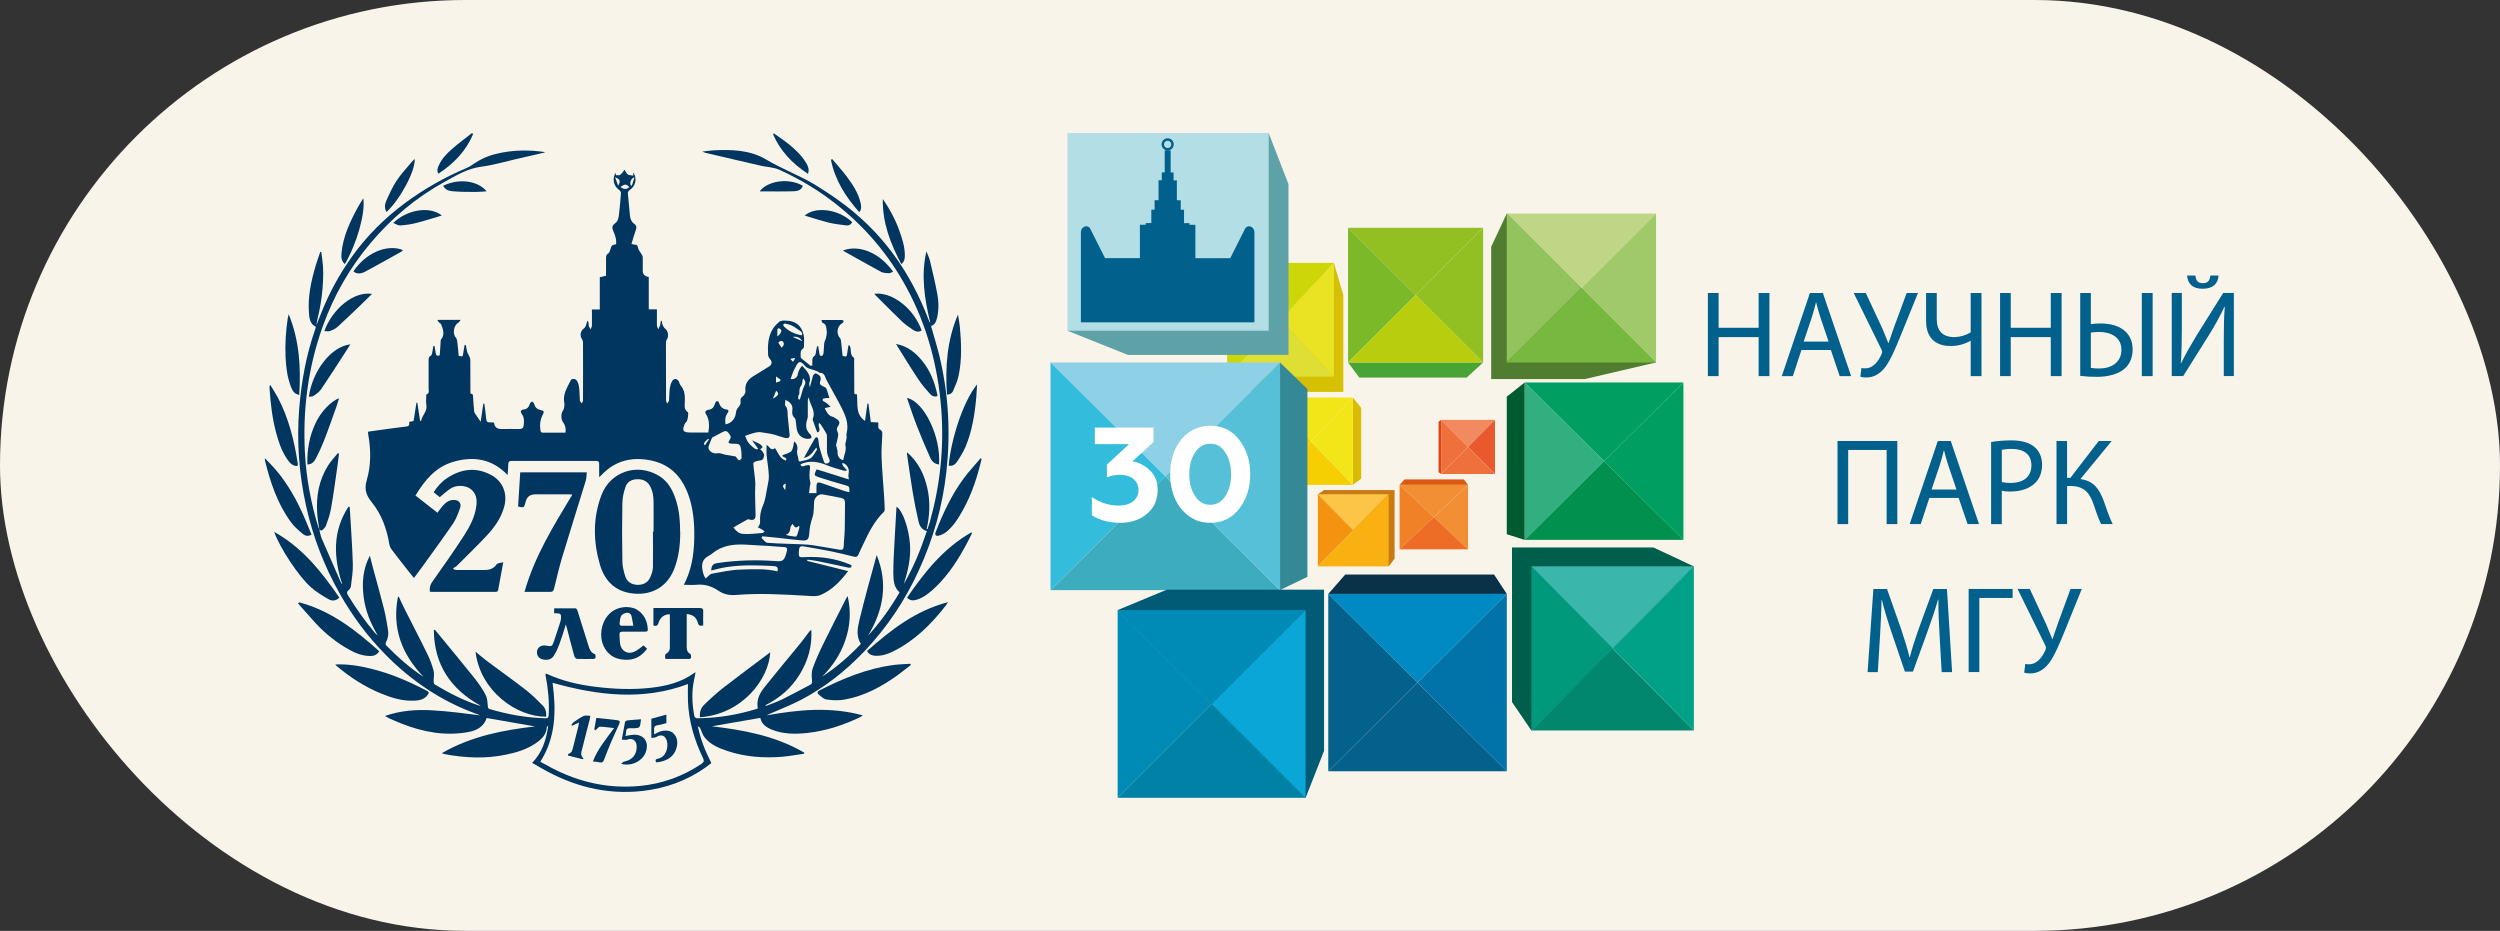 <?xml version="1.0" encoding="UTF-8"?> <svg xmlns="http://www.w3.org/2000/svg" width="188" height="70" viewBox="0 0 188 70" fill="none"><rect x="0" y="0" width="188" height="70" fill="#333333" stroke="none"/><rect width="188" height="70" rx="35" fill="#F9F4EA"></rect><path d="M101.02 22.195L100.309 19.769L92.282 28.328L94.288 29.471H101.02V22.195Z" fill="#D6C004"></path><path d="M100.309 19.769H92.282L96.295 24.049L100.309 19.769Z" fill="#CCD608"></path><path d="M92.282 19.769V28.328L96.295 24.049L92.282 19.769Z" fill="#CCD608"></path><path d="M96.296 24.049L100.309 28.328V19.769L96.296 24.049Z" fill="#EAE324"></path><path d="M92.282 28.324H100.309L96.295 24.045L92.282 28.324Z" fill="#DFDE34"></path><path d="M95.403 10L96.895 13.851V26.69H84.819L80.273 24.87L95.403 10Z" fill="#5EA2A8"></path><path d="M95.404 10H80.273V24.87H95.404V10Z" fill="#B3DEE6"></path><path d="M94.013 17.027C93.943 17.007 93.87 17.011 93.803 17.038C93.736 17.064 93.679 17.112 93.642 17.174L92.514 19.415H89.892V16.903H89.45V16.78H89.039V15.772H88.793V15.061H88.5V13.559H88.254V12.968H88.033V11.314H87.817C87.937 11.312 88.052 11.262 88.135 11.175C88.219 11.089 88.265 10.973 88.264 10.852C88.263 10.731 88.214 10.616 88.129 10.531C88.044 10.446 87.928 10.399 87.808 10.399C87.688 10.399 87.573 10.446 87.487 10.531C87.402 10.616 87.353 10.731 87.352 10.852C87.351 10.973 87.397 11.089 87.481 11.175C87.565 11.262 87.679 11.312 87.799 11.314H87.587V12.965H87.366V13.555H87.121V15.057H86.826V15.768H86.58V16.777H86.162V16.9H85.72V19.412H83.099L81.972 17.174C81.935 17.113 81.879 17.065 81.812 17.038C81.745 17.011 81.671 17.007 81.602 17.027C81.295 17.116 81.283 17.445 81.283 17.445V24.241H94.331V17.445C94.331 17.445 94.32 17.113 94.013 17.027ZM87.534 10.858C87.534 10.804 87.55 10.751 87.58 10.706C87.61 10.661 87.653 10.627 87.703 10.606C87.752 10.585 87.807 10.58 87.86 10.591C87.913 10.601 87.962 10.627 87.999 10.666C88.038 10.704 88.063 10.753 88.074 10.806C88.084 10.859 88.079 10.914 88.058 10.964C88.038 11.014 88.003 11.057 87.958 11.087C87.913 11.117 87.86 11.133 87.806 11.133C87.77 11.133 87.735 11.126 87.702 11.112C87.669 11.098 87.639 11.078 87.613 11.052C87.588 11.027 87.568 10.997 87.554 10.963C87.541 10.93 87.534 10.894 87.534 10.858Z" fill="#02608D"></path><path d="M101.373 27.257H111.532L110.288 28.398H102.225L101.373 27.257Z" fill="#48A434"></path><path d="M106.453 22.196L111.532 27.26V17.132L106.453 22.196Z" fill="#92C023"></path><path d="M111.532 17.132H101.373L106.453 22.196L111.532 17.132Z" fill="#92C023"></path><path d="M101.373 17.132V27.26L106.453 22.196L101.373 17.132Z" fill="#7CB928"></path><path d="M101.373 27.262H111.532L106.453 22.198L101.373 27.262Z" fill="#B7CD0E"></path><path d="M102.362 30.672L101.732 29.896V36.458L102.362 35.995V30.672Z" fill="#D9BB02"></path><path d="M101.733 29.896H95.41L98.572 33.177L101.733 29.896Z" fill="#F3E618"></path><path d="M95.41 29.896V36.458L98.572 33.177L95.41 29.896Z" fill="#F5CF02"></path><path d="M95.41 36.462H101.733L98.572 33.181L95.41 36.462Z" fill="#F5CF02"></path><path d="M98.571 33.177L101.732 36.458V29.896L98.571 33.177Z" fill="#F3E618"></path><path d="M113.31 16.059L112.137 18.556V28.506H119.17L124.535 27.257L113.31 16.059Z" fill="#507D30"></path><path d="M124.533 16.059H113.309L118.92 21.658L124.533 16.059Z" fill="#BED686"></path><path d="M113.309 16.059V27.257L118.92 21.658L113.309 16.059Z" fill="#93C35D"></path><path d="M118.924 21.658L124.536 27.257V16.059L118.924 21.658Z" fill="#A0C96A"></path><path d="M113.309 27.26H124.533L118.92 21.661L113.309 27.26Z" fill="#77B83E"></path><path d="M96.258 27.257L98.318 29.254V43.376L96.258 44.374V27.257Z" fill="#358997"></path><path d="M96.261 27.257H78.999L87.63 35.816L96.261 27.257Z" fill="#8ED1E7"></path><path d="M78.999 27.257V44.374L87.63 35.816L78.999 27.257Z" fill="#34BCDC"></path><path d="M78.999 44.377H96.261L87.63 35.818L78.999 44.377Z" fill="#3DACBE"></path><path d="M87.631 35.816L96.262 44.374V27.257L87.631 35.816Z" fill="#55C0D7"></path><path d="M126.596 28.762H114.662L120.629 34.681L126.596 28.762Z" fill="#009F61"></path><path d="M114.662 28.762V40.601L120.629 34.681L114.662 28.762Z" fill="#31AF7E"></path><path d="M114.662 40.597H126.596L120.629 34.677L114.662 40.597Z" fill="#01904E"></path><path d="M120.626 34.681L126.593 40.601V28.762L120.626 34.681Z" fill="#009F61"></path><path d="M113.309 29.832L114.657 28.762V40.601L113.309 40.173V29.832Z" fill="#005C30"></path><path d="M113.703 52.794V41.167H124.322L127.377 42.593L115.158 54.931L113.703 52.794Z" fill="#005E4C"></path><path d="M115.158 42.59V54.928L121.266 48.76L115.158 42.59Z" fill="#00997B"></path><path d="M127.376 42.59H115.158L121.266 48.761L127.376 42.59Z" fill="#3AB6AA"></path><path d="M115.158 54.929H127.376L121.266 48.761L115.158 54.929Z" fill="#00876D"></path><path d="M121.269 48.76L127.379 54.928V42.59L121.269 48.76Z" fill="#00A186"></path><path d="M101.164 43.203H112.352L113.313 44.665H99.886L101.164 43.203Z" fill="#093147"></path><path d="M113.313 44.664H99.886L106.599 51.333L113.313 44.664Z" fill="#008AC3"></path><path d="M99.886 44.664V58L106.599 51.333L99.886 44.664Z" fill="#04618B"></path><path d="M106.599 51.333L113.312 58V44.664L106.599 51.333Z" fill="#0173A8"></path><path d="M99.886 58H113.313L106.599 51.333L99.886 58Z" fill="#04618B"></path><path d="M87.74 44.344H99.568V56.468L98.182 60L84.047 45.877L87.74 44.344Z" fill="#025B76"></path><path d="M91.11 52.935L98.179 59.998V45.875L91.11 52.935Z" fill="#09A6D7"></path><path d="M84.047 45.875V59.998L91.114 52.935L84.047 45.875Z" fill="#008BB6"></path><path d="M98.182 45.875H84.047L91.114 52.935L98.182 45.875Z" fill="#008BB6"></path><path d="M84.047 59.997H98.182L91.114 52.934L84.047 59.997Z" fill="#0082A7"></path><path d="M108.179 31.717L108.376 31.574V35.64L108.179 35.514V31.717Z" fill="#E04115"></path><path d="M108.375 31.574V35.64L110.399 33.606L108.375 31.574Z" fill="#EE703B"></path><path d="M112.423 31.574H108.375L110.399 33.606L112.423 31.574Z" fill="#F18A5E"></path><path d="M108.375 35.643H112.423L110.399 33.609L108.375 35.643Z" fill="#EE703B"></path><path d="M110.399 33.606L112.424 35.64V31.574L110.399 33.606Z" fill="#EA592D"></path><path d="M99.565 36.853H104.874V42.006L104.431 42.594L99.103 37.174L99.565 36.853Z" fill="#C77B12"></path><path d="M99.103 37.17V42.59L101.767 39.881L99.103 37.17Z" fill="#F3930F"></path><path d="M104.431 37.17H99.103L101.767 39.881L104.431 37.17Z" fill="#FDC548"></path><path d="M99.103 42.592H104.431L101.767 39.883L99.103 42.592Z" fill="#F9B011"></path><path d="M101.764 39.881L104.429 42.59V37.17L101.764 39.881Z" fill="#F9B011"></path><path d="M105.622 36.05H110.08L110.398 36.461H105.25L105.622 36.05Z" fill="#DC5912"></path><path d="M110.398 36.46H105.25L107.823 38.885L110.398 36.46Z" fill="#F28F35"></path><path d="M105.25 36.46V41.31L107.823 38.885L105.25 36.46Z" fill="#F08126"></path><path d="M107.823 38.885L110.398 41.31V36.46L107.823 38.885Z" fill="#F28F35"></path><path d="M105.25 41.308H110.398L107.823 38.883L105.25 41.308Z" fill="#ED6D26"></path><path d="M129.239 22.034V24.649H132.249V22.034H133.062V28.284H132.249V25.351H129.239V28.284H128.432V22.034H129.239Z" fill="#02608D"></path><path d="M135.468 26.318L134.822 28.284H133.991L136.106 22.034H137.08L139.205 28.284H138.345L137.681 26.318H135.468ZM137.51 25.688L136.9 23.89C136.762 23.482 136.669 23.111 136.577 22.749H136.558C136.47 23.12 136.364 23.5 136.244 23.881L135.635 25.69L137.51 25.688Z" fill="#02608D"></path><path d="M140.309 22.034L141.549 24.695C141.706 25.066 141.854 25.427 142.002 25.799H142.02C142.131 25.474 142.251 25.113 142.409 24.667L143.382 22.034H144.232L142.93 25.242C142.588 26.077 142.2 27.032 141.766 27.616C141.359 28.127 140.907 28.386 140.35 28.386C140.197 28.393 140.044 28.374 139.897 28.33L139.981 27.672C140.078 27.694 140.177 27.704 140.277 27.7C140.923 27.69 141.302 27.069 141.495 26.624C141.561 26.485 141.542 26.393 141.468 26.244L139.399 22.034H140.309Z" fill="#02608D"></path><path d="M145.645 22.034V24.018C145.645 24.871 146.088 25.351 146.966 25.351C147.4 25.344 147.824 25.221 148.195 24.995V22.034H149.007V28.284H148.195V25.632H148.175C147.719 25.89 147.203 26.024 146.679 26.021C145.857 26.021 144.841 25.666 144.841 24.139V22.034H145.645Z" fill="#02608D"></path><path d="M151.208 22.034V24.649H154.218V22.034H155.031V28.284H154.218V25.351H151.208V28.284H150.405V22.034H151.208Z" fill="#02608D"></path><path d="M157.232 22.034V24.37C157.477 24.341 157.724 24.325 157.972 24.324C159.255 24.324 160.373 24.89 160.373 26.28C160.373 26.855 160.188 27.281 159.893 27.606C159.384 28.145 158.517 28.339 157.679 28.339C157.262 28.342 156.845 28.317 156.432 28.265V22.034H157.232ZM157.232 27.663C157.446 27.701 157.663 27.716 157.88 27.709C158.764 27.709 159.532 27.255 159.532 26.309C159.532 25.331 158.701 24.964 157.87 24.964C157.656 24.962 157.443 24.978 157.232 25.01V27.663ZM161.879 22.034V28.284H161.065V22.034H161.879Z" fill="#02608D"></path><path d="M164.074 22.031V24.665C164.074 25.656 164.055 26.472 163.999 27.307L164.018 27.317C164.333 26.668 164.72 25.991 165.169 25.248L167.183 22.031H167.987V28.281H167.229V25.62C167.229 24.608 167.239 23.866 167.303 23.079L167.275 23.069C166.936 23.794 166.552 24.498 166.125 25.175L164.176 28.281H163.314V22.031H164.074ZM165.09 20.722C165.126 21.01 165.22 21.297 165.653 21.297C166.087 21.297 166.184 21.031 166.217 20.722H166.836C166.789 21.335 166.42 21.715 165.635 21.715C164.878 21.715 164.517 21.335 164.47 20.722H165.09Z" fill="#02608D"></path><path d="M142.679 33.161V39.412H141.875V33.838H138.984V39.412H138.18V33.161H142.679Z" fill="#02608D"></path><path d="M145.087 37.446L144.439 39.412H143.608L145.724 33.161H146.697L148.822 39.412H147.964L147.29 37.446H145.087ZM147.127 36.815L146.518 35.016C146.379 34.608 146.287 34.237 146.195 33.876H146.176C146.087 34.246 145.983 34.627 145.862 35.007L145.253 36.815H147.127Z" fill="#02608D"></path><path d="M149.732 33.238C150.242 33.155 150.757 33.114 151.273 33.117C152.071 33.117 152.649 33.303 153.02 33.637C153.361 33.933 153.564 34.388 153.564 34.944C153.564 35.501 153.397 35.955 153.084 36.278C152.659 36.732 151.966 36.964 151.181 36.964C150.964 36.971 150.747 36.953 150.535 36.909V39.413H149.731L149.732 33.238ZM150.536 36.252C150.754 36.301 150.978 36.323 151.201 36.317C152.175 36.317 152.762 35.844 152.762 34.984C152.762 34.159 152.18 33.76 151.294 33.76C151.039 33.752 150.785 33.774 150.536 33.825V36.252Z" fill="#02608D"></path><path d="M155.444 33.161V35.934H155.694L157.827 33.161H158.801L156.445 36.026C157.47 36.166 157.868 36.797 158.191 37.641C158.422 38.281 158.597 38.856 158.874 39.412H158.005C157.784 38.985 157.609 38.429 157.442 37.938C157.156 37.112 156.759 36.547 155.705 36.547H155.447V39.412H154.65V33.161H155.444Z" fill="#02608D"></path><path d="M145.857 47.795C145.81 46.923 145.755 45.875 145.769 45.096H145.74C145.528 45.829 145.269 46.607 144.956 47.47L143.856 50.503H143.246L142.236 47.528C141.94 46.646 141.691 45.839 141.516 45.098H141.497C141.478 45.877 141.432 46.925 141.377 47.861L141.21 50.542H140.444L140.878 44.291H141.903L142.966 47.313C143.224 48.083 143.436 48.769 143.594 49.418H143.622C143.778 48.788 144.001 48.102 144.277 47.313L145.386 44.291H146.411L146.799 50.542H146.014L145.857 47.795Z" fill="#02608D"></path><path d="M151.35 44.288V44.965H148.846V50.539H148.042V44.288H151.35Z" fill="#02608D"></path><path d="M152.64 44.288L153.879 46.955C154.036 47.325 154.184 47.687 154.332 48.058H154.35C154.461 47.733 154.581 47.371 154.738 46.926L155.703 44.288H156.553L155.25 47.497C154.908 48.331 154.521 49.287 154.087 49.871C153.681 50.381 153.227 50.641 152.671 50.641C152.518 50.647 152.365 50.629 152.219 50.586L152.302 49.927C152.399 49.949 152.498 49.958 152.597 49.954C153.244 49.946 153.622 49.324 153.817 48.879C153.881 48.74 153.862 48.647 153.789 48.498L151.72 44.288H152.64Z" fill="#02608D"></path><path d="M84.238 39.315C85.037 39.315 85.706 39.094 86.246 38.643C86.785 38.191 87.055 37.6 87.055 36.848C87.055 36.236 86.865 35.755 86.485 35.383C86.106 35.012 85.666 34.782 85.167 34.691L86.745 33.237V32.154H82.33V33.398H84.907L83.239 34.942V35.895C83.569 35.765 83.898 35.704 84.228 35.704C85.077 35.704 85.616 36.176 85.616 36.848C85.616 37.58 84.987 38.021 84.158 38.021C83.409 38.021 82.73 37.81 82.11 37.379V38.753C82.7 39.124 83.409 39.315 84.238 39.315Z" fill="white"></path><path d="M91.011 39.315C91.93 39.315 92.659 38.954 93.199 38.242C93.748 37.53 94.018 36.667 94.018 35.664C94.018 34.661 93.748 33.799 93.199 33.087C92.659 32.375 91.93 32.014 91.011 32.014C89.773 32.014 88.804 32.786 88.335 33.879C88.105 34.421 87.995 35.012 87.995 35.664C87.995 36.958 88.454 38.101 89.383 38.793C89.853 39.144 90.392 39.315 91.011 39.315ZM89.863 37.299C89.573 36.848 89.433 36.306 89.433 35.664C89.433 35.023 89.573 34.481 89.863 34.04C90.152 33.588 90.532 33.368 91.011 33.368C91.491 33.368 91.87 33.588 92.15 34.04C92.44 34.481 92.58 35.023 92.58 35.664C92.58 36.306 92.44 36.848 92.15 37.299C91.87 37.74 91.491 37.961 91.011 37.961C90.532 37.961 90.152 37.74 89.863 37.299Z" fill="white"></path><path d="M61.086 27.515C61.086 27.392 61.086 27.279 61.086 27.156C61.086 27.005 61.086 26.872 61.255 26.759C61.359 26.692 61.35 26.466 61.387 26.314C61.406 26.229 61.425 26.135 61.444 26.04C61.472 26.04 61.5 26.04 61.529 26.04C61.557 26.21 61.585 26.38 61.613 26.551C61.632 26.664 61.651 26.806 61.811 26.759C61.877 26.74 61.924 26.607 61.933 26.522C61.962 26.267 61.952 26.012 61.99 25.766C62.009 25.643 62.093 25.539 62.112 25.416C62.15 25.246 62.197 25.057 62.169 24.896C62.131 24.669 62.169 24.376 61.849 24.272C61.811 24.262 61.802 24.149 61.773 24.064C62.319 24.064 62.819 24.064 63.327 24.064C63.365 24.064 63.45 24.121 63.44 24.149C63.44 24.196 63.403 24.272 63.355 24.291C62.95 24.508 62.856 25.085 63.167 25.425C63.233 25.492 63.242 25.615 63.252 25.719C63.28 25.898 63.289 26.078 63.308 26.258C63.327 26.428 63.346 26.598 63.365 26.768C63.666 26.844 63.676 26.834 63.713 26.551C63.732 26.352 63.779 26.163 63.808 25.964H63.873C63.873 25.964 63.921 26.049 63.939 26.087C64.015 26.361 63.911 26.702 64.213 26.9C64.26 26.929 64.231 27.071 64.231 27.165C64.231 27.723 64.231 28.29 64.241 28.848C64.241 29.028 64.241 29.207 64.241 29.387C64.241 29.52 64.194 29.699 64.439 29.642C64.523 30.37 64.307 31.155 65.051 31.656C65.107 31.24 65.173 30.796 65.23 30.352C65.258 30.352 65.286 30.352 65.305 30.352C65.361 30.805 65.418 31.259 65.484 31.741C65.663 31.751 65.842 31.76 66.049 31.77C66.049 31.864 66.049 31.949 66.049 32.035C66.04 32.176 66.068 32.271 66.228 32.337C66.294 32.365 66.36 32.507 66.35 32.602C66.341 33.188 66.266 33.784 66.294 34.37C66.322 35.297 66.416 36.233 66.473 37.159C66.501 37.537 66.52 37.916 66.529 38.284C66.529 38.35 66.52 38.436 66.473 38.483C65.738 39.192 65.305 40.09 64.881 40.998C64.778 41.225 64.655 41.452 64.561 41.688C64.486 41.868 64.382 41.906 64.203 41.858C63.629 41.717 63.045 41.575 62.461 41.452C61.792 41.319 61.114 41.206 60.446 41.093C60.182 41.045 60.097 41.13 60.078 41.404C60.05 41.915 60.05 41.925 60.559 41.896C61.707 41.83 62.819 42 63.883 42.435C63.93 42.454 63.968 42.473 64.015 42.501C64.024 42.501 64.034 42.53 64.043 42.539C64.015 42.709 63.911 42.709 63.77 42.681C63.016 42.52 62.263 42.35 61.5 42.199C61.246 42.142 60.982 42.123 60.719 42.085C60.719 42.114 60.709 42.151 60.7 42.18C61.717 42.435 62.725 42.681 63.779 42.946C63.186 43.73 62.555 44.383 61.707 44.742C61.425 44.865 61.067 44.827 60.747 44.808C58.948 44.704 57.149 44.591 55.341 44.742C54.852 44.78 54.428 44.695 54.023 44.421C53.524 44.08 52.977 43.91 52.356 43.976C52.064 44.005 51.753 43.976 51.423 43.976C51.499 43.825 51.565 43.702 51.612 43.579C51.998 42.709 52.149 41.792 52.196 40.856C52.243 39.769 52.196 38.691 51.904 37.641C51.48 36.166 50.661 35.041 49.116 34.663C47.647 34.313 46.291 34.578 45.217 35.741C45.18 35.779 45.133 35.807 45.057 35.883C45.057 35.523 45.057 35.202 45.057 34.89C45.057 34.72 45.001 34.663 44.831 34.663C42.712 34.663 40.584 34.663 38.465 34.663C38.277 34.663 38.23 34.739 38.22 34.909C38.22 35.164 38.192 35.41 38.173 35.722C36.986 34.483 35.574 34.285 34.058 34.739C32.749 35.126 31.939 36.119 31.242 37.263C31.797 37.698 32.344 38.124 32.899 38.559C33.041 38.369 33.154 38.199 33.285 38.048C33.511 37.793 33.775 37.585 34.142 37.594C34.491 37.594 34.717 37.849 34.604 38.18C34.463 38.587 34.312 39.003 34.077 39.362C33.314 40.478 32.513 41.565 31.732 42.653C31.543 42.917 31.345 43.182 31.129 43.466C30.94 43.229 30.762 43.012 30.583 42.785C30.197 42.293 29.82 41.811 29.443 41.31C29.358 41.197 29.302 41.055 29.274 40.913C29.085 39.75 28.69 38.672 27.946 37.755C27.531 37.244 27.381 36.781 27.578 36.11C27.908 34.994 27.899 33.831 27.691 32.678C27.691 32.63 27.673 32.583 27.673 32.536C27.673 32.517 27.673 32.507 27.691 32.46C28.059 32.403 28.445 32.346 28.831 32.299C29.415 32.224 29.989 32.139 30.573 32.072C30.809 32.044 30.78 31.893 30.771 31.723C30.875 31.704 30.969 31.685 31.101 31.666C31.176 31.212 31.242 30.749 31.317 30.285C31.336 30.285 31.355 30.285 31.383 30.285C31.449 30.739 31.524 31.193 31.59 31.647C31.619 31.647 31.637 31.647 31.666 31.647C31.75 31.221 32.155 30.928 32.061 30.437C32.023 30.238 32.052 30.03 32.052 29.822C32.052 29.765 32.052 29.671 32.071 29.661C32.325 29.576 32.221 29.359 32.231 29.207C32.231 28.508 32.231 27.818 32.231 27.118C32.231 26.967 32.231 26.825 32.4 26.749C32.447 26.721 32.475 26.636 32.494 26.57C32.532 26.38 32.56 26.191 32.589 26.012C32.617 26.012 32.645 26.012 32.673 26.012C32.702 26.191 32.739 26.371 32.767 26.551C32.786 26.73 32.871 26.796 33.069 26.721C33.088 26.39 33.116 26.049 33.135 25.709C33.135 25.643 33.135 25.567 33.172 25.52C33.474 25.142 33.314 24.764 33.172 24.385C33.154 24.338 33.097 24.319 33.059 24.281C33.003 24.225 32.956 24.168 32.899 24.111C32.909 24.092 32.928 24.073 32.937 24.055H34.642C34.557 24.159 34.519 24.244 34.463 24.272C34.124 24.442 34.011 25.113 34.274 25.378C34.34 25.454 34.368 25.577 34.387 25.69C34.434 26.049 34.463 26.409 34.491 26.759C34.802 26.825 34.802 26.825 34.839 26.532C34.867 26.333 34.905 26.144 34.934 25.955C34.971 25.955 34.999 25.955 35.037 25.955C35.065 26.125 35.084 26.295 35.131 26.456C35.169 26.598 35.263 26.721 35.32 26.853C35.348 26.919 35.367 27.005 35.367 27.08C35.367 27.846 35.367 28.621 35.376 29.387C35.376 29.491 35.329 29.623 35.517 29.633C35.546 29.633 35.574 29.756 35.574 29.822C35.602 30.2 35.611 30.569 35.659 30.947C35.668 31.051 35.762 31.146 35.828 31.25C35.922 31.392 36.017 31.533 36.148 31.723C36.224 31.231 36.28 30.787 36.346 30.352C36.374 30.352 36.403 30.352 36.421 30.352C36.469 30.739 36.534 31.117 36.563 31.505C36.582 31.732 36.676 31.779 36.873 31.76C36.958 31.76 37.052 31.76 37.118 31.77C37.137 31.798 37.147 31.798 37.156 31.808C37.194 32.11 37.373 32.261 37.693 32.261C38.154 32.261 38.606 32.252 39.068 32.261C39.266 32.261 39.36 32.176 39.379 31.997C39.416 31.694 39.435 31.392 39.237 31.127C39.115 30.957 39.153 30.824 39.369 30.796C39.642 30.768 39.774 30.607 39.849 30.352C39.868 30.285 39.962 30.238 40.019 30.181C40.066 30.238 40.141 30.285 40.16 30.352C40.236 30.616 40.367 30.777 40.659 30.834C40.932 30.89 40.932 30.966 40.801 31.212C40.612 31.59 40.575 31.997 40.65 32.403C40.65 32.46 40.735 32.536 40.782 32.536C41.356 32.536 41.931 32.536 42.524 32.536C42.571 32.224 42.505 31.968 42.336 31.741C42.176 31.533 42.176 31.089 42.336 30.872C42.383 30.815 42.411 30.73 42.42 30.645C42.439 30.541 42.458 30.427 42.439 30.323C42.298 29.661 42.656 29.141 42.919 28.602C42.995 28.442 43.277 28.461 43.39 28.64C43.475 28.791 43.532 28.971 43.55 29.141C43.588 29.463 43.579 29.794 43.607 30.125C43.607 30.2 43.701 30.267 43.758 30.333C43.786 30.257 43.842 30.181 43.842 30.106C43.842 28.659 43.852 27.203 43.842 25.756C43.842 25.671 43.814 25.567 43.758 25.492C43.588 25.246 43.654 24.877 43.899 24.707C43.984 24.65 44.04 24.537 44.078 24.433C44.115 24.338 44.115 24.225 44.191 24.111C44.219 24.159 44.247 24.215 44.257 24.262C44.276 24.338 44.257 24.433 44.276 24.508C44.304 24.603 44.37 24.678 44.417 24.764C44.445 24.669 44.511 24.584 44.511 24.489C44.52 24.092 44.511 23.686 44.511 23.27H45.104V20.849C45.293 20.802 45.425 20.774 45.575 20.736C45.575 20.301 45.575 19.866 45.575 19.431C45.575 19.28 45.575 19.157 45.735 19.062C45.82 19.015 45.867 18.883 45.895 18.769C45.999 18.438 45.999 18.429 46.329 18.372C46.376 18.013 46.253 17.682 46.112 17.36C46.008 17.124 46.027 16.963 46.234 16.812C46.526 16.604 46.526 16.282 46.564 15.97C46.621 15.479 46.668 14.997 46.696 14.505C46.696 14.439 46.63 14.335 46.564 14.287C46.103 13.975 46.037 13.37 46.3 12.992C46.3 13.068 46.319 13.124 46.319 13.172C46.649 13.2 46.658 13.191 46.969 12.765C47.044 12.888 47.101 13.039 47.205 13.115C47.308 13.191 47.468 13.172 47.619 13.21V13.002C47.619 13.002 47.657 13.002 47.657 13.02C47.92 13.474 47.788 14.004 47.355 14.287C47.28 14.335 47.205 14.448 47.214 14.524C47.261 15.091 47.318 15.668 47.374 16.235C47.402 16.481 47.496 16.698 47.704 16.84C47.873 16.963 47.883 17.105 47.817 17.285C47.694 17.625 47.6 17.975 47.487 18.344C47.6 18.372 47.647 18.391 47.694 18.391C47.883 18.391 47.958 18.457 47.986 18.656C48.014 18.816 48.156 18.958 48.24 19.109C48.278 19.185 48.334 19.261 48.334 19.336C48.344 19.677 48.334 20.027 48.334 20.367C48.334 20.625 48.485 20.78 48.787 20.83V23.26H49.399C49.399 23.676 49.399 24.064 49.399 24.452C49.399 24.556 49.465 24.66 49.502 24.764C49.549 24.66 49.606 24.556 49.644 24.452C49.672 24.348 49.672 24.234 49.691 24.13C49.719 24.13 49.738 24.13 49.766 24.13C49.785 24.234 49.794 24.348 49.832 24.442C49.879 24.546 49.945 24.66 50.03 24.726C50.227 24.868 50.303 25.274 50.171 25.482C50.114 25.567 50.077 25.671 50.077 25.766C50.077 27.212 50.077 28.669 50.086 30.115C50.086 30.191 50.143 30.267 50.171 30.342C50.218 30.267 50.303 30.2 50.312 30.125C50.34 29.851 50.322 29.567 50.359 29.293C50.388 29.085 50.425 28.848 50.538 28.669C50.689 28.413 50.953 28.461 51.066 28.725C51.094 28.801 51.113 28.895 51.16 28.952C51.489 29.321 51.518 29.756 51.499 30.21C51.489 30.484 51.423 30.787 51.715 30.985C51.81 31.051 51.715 31.6 51.631 31.704C51.584 31.751 51.536 31.798 51.508 31.855C51.263 32.375 51.348 32.517 51.913 32.526C52.356 32.526 52.808 32.526 53.269 32.526C53.345 32.025 53.364 31.562 53.081 31.127C52.996 30.994 53.034 30.909 53.166 30.853C53.194 30.843 53.222 30.815 53.26 30.815C53.58 30.796 53.712 30.578 53.787 30.295C53.806 30.238 53.872 30.162 53.919 30.162C53.976 30.162 54.06 30.229 54.07 30.285C54.155 30.578 54.324 30.758 54.644 30.796C54.833 30.824 54.795 30.957 54.71 31.07C54.522 31.325 54.513 31.609 54.56 31.912C55.012 31.826 55.303 31.477 55.341 31.042C55.351 30.909 55.416 30.749 55.501 30.654C55.652 30.503 55.718 30.352 55.69 30.153C55.661 29.992 55.727 29.898 55.869 29.794C55.972 29.718 56.076 29.538 56.057 29.416C56 28.914 56.208 28.564 56.622 28.309C57.017 28.073 57.404 27.818 57.799 27.581C58.044 27.439 58.101 27.231 57.922 27.023C57.846 26.938 57.771 26.815 57.761 26.702C57.724 25.993 57.743 25.293 58.157 24.669C58.27 24.499 58.43 24.348 58.59 24.206C58.656 24.149 58.76 24.13 58.854 24.111C58.92 24.092 59.005 24.111 59.071 24.111C59.805 24.111 60.276 24.471 60.436 25.189C60.502 25.473 60.455 25.785 60.455 26.078C60.455 26.125 60.427 26.182 60.389 26.21C60.135 26.361 60.229 26.617 60.21 26.825C60.21 26.863 60.219 26.919 60.248 26.938C60.483 27.137 60.728 27.326 60.964 27.515C60.992 27.506 61.011 27.496 61.039 27.477L61.086 27.515ZM59.061 30.049C59.061 30.229 58.995 30.446 59.071 30.531C59.231 30.711 59.212 30.9 59.231 31.099C59.231 31.203 59.231 31.306 59.249 31.42C59.297 31.846 59.334 32.28 59.381 32.706C59.4 32.923 59.249 32.971 59.099 32.942C58.873 32.904 58.656 32.819 58.44 32.753C58.298 32.706 58.148 32.659 58.006 32.63C57.752 32.583 57.498 32.545 57.243 32.507C56.933 32.46 56.65 32.574 56.358 32.659C56.236 32.696 56.123 32.744 56.029 32.782C56.113 32.971 56.17 33.131 56.264 33.264C56.358 33.396 56.471 33.51 56.603 33.614C56.726 33.708 56.857 33.85 57.017 33.755C56.867 33.557 56.726 33.358 56.556 33.112C56.81 33.235 56.999 33.301 57.159 33.406C57.243 33.453 57.3 33.557 57.356 33.623C57.272 33.699 57.215 33.755 57.159 33.803C57.215 33.84 57.291 33.869 57.319 33.926C57.385 34.03 57.479 34.153 57.46 34.247C57.432 34.38 57.422 34.578 57.215 34.616C57.074 34.644 56.923 34.663 56.791 34.71C56.735 34.729 56.65 34.814 56.65 34.862C56.66 35.126 56.707 35.382 56.735 35.646C56.763 35.883 56.791 36.11 56.801 36.346C56.801 36.592 56.782 36.838 56.782 37.084C56.782 37.641 56.81 38.199 56.82 38.757C56.82 39.05 56.65 39.164 56.368 39.069C56.321 39.05 56.245 39.041 56.198 39.069C55.85 39.258 55.511 39.457 55.153 39.665C55.332 39.93 55.586 40.128 55.85 40.147C56.34 40.185 56.839 40.119 57.338 40.081C57.394 40.081 57.441 40.005 57.498 39.967C57.451 39.93 57.404 39.873 57.347 39.844C57.225 39.769 57.093 39.703 56.97 39.636C56.999 39.617 57.027 39.608 57.055 39.589C57.093 39.485 57.168 39.372 57.159 39.277C57.13 38.823 57.196 38.407 57.385 37.982C57.554 37.594 57.601 37.15 57.686 36.724C57.743 36.412 57.828 36.091 57.818 35.788C57.799 35.259 57.696 34.729 57.648 34.2C57.63 33.963 57.648 33.727 57.648 33.453C57.874 33.585 57.969 33.954 58.279 33.699C58.534 34.048 58.628 34.512 59.108 34.635C59.24 34.342 58.807 34.427 58.835 34.238C59.08 34.124 59.372 34.086 59.513 33.916C59.654 33.736 59.664 33.443 59.72 33.197C59.899 33.301 60.003 33.604 59.956 33.812C59.928 33.926 59.937 34.048 59.956 34.162C59.975 34.285 60.031 34.408 60.041 34.54C60.05 34.663 60.088 34.729 60.219 34.691C60.474 34.616 60.775 34.597 60.973 34.446C61.18 34.294 61.293 34.02 61.444 33.793C61.453 33.774 61.406 33.718 61.378 33.661C61.133 33.982 60.945 34.342 60.455 34.436C60.747 33.907 61.011 33.425 61.284 32.961C61.35 32.857 61.491 32.838 61.529 33.018C61.566 33.207 61.566 33.415 61.613 33.604C61.717 33.982 61.83 34.351 61.962 34.72C62.009 34.852 62.112 34.9 62.254 34.833C62.404 34.767 62.423 34.672 62.367 34.54C62.301 34.37 62.216 34.2 62.197 34.03C62.169 33.651 62.197 33.264 62.188 32.876C62.188 32.791 62.188 32.687 62.15 32.621C62.018 32.375 61.867 32.148 61.717 31.912C61.689 31.874 61.642 31.846 61.604 31.808C61.434 32.035 61.839 32.394 61.453 32.517C61.34 32.214 61.236 31.921 61.133 31.628C61.114 31.581 61.105 31.505 61.133 31.458C61.359 30.862 60.879 30.418 60.822 29.879C60.775 29.954 60.747 30.03 60.747 30.106C60.747 30.484 60.747 30.862 60.747 31.24C60.747 31.325 60.747 31.42 60.709 31.505C60.577 31.921 60.559 32.309 60.907 32.64C60.926 32.659 60.963 32.687 60.973 32.715C60.992 32.782 61.039 32.867 61.02 32.914C60.992 32.961 60.898 32.989 60.832 32.999C60.398 33.027 60.05 32.782 59.937 32.356C59.88 32.139 59.88 31.902 59.843 31.675C59.833 31.59 59.815 31.477 59.758 31.429C59.551 31.25 59.56 31.032 59.589 30.796C59.626 30.503 59.447 30.238 59.108 30.096L59.061 30.049ZM57.319 40.355C57.319 40.355 57.281 40.412 57.262 40.45C57.413 40.582 57.554 40.809 57.714 40.818C58.571 40.885 59.438 40.894 60.304 40.932C60.568 40.941 60.841 40.96 61.105 40.998C61.783 41.102 62.451 41.225 63.13 41.338C63.346 41.376 63.44 41.31 63.45 41.074C63.459 40.648 63.516 40.223 63.525 39.797C63.544 39.126 63.535 38.455 63.544 37.783C63.544 37.585 63.44 37.481 63.252 37.443C62.79 37.358 62.329 37.254 61.858 37.178C61.538 37.131 61.236 37.424 61.218 37.755C61.199 38.142 61.218 38.559 61.095 38.918C60.945 39.334 60.879 39.74 60.85 40.166C60.822 40.563 60.7 40.676 60.304 40.639C59.72 40.591 59.136 40.516 58.553 40.45C58.138 40.402 57.733 40.364 57.319 40.327V40.355ZM53.486 42.908C53.486 42.549 53.608 42.388 53.957 42.341C55.435 42.123 56.914 42.085 58.402 42.199C58.826 42.227 58.948 42.151 59.089 41.745C59.127 41.641 59.146 41.537 59.174 41.433C59.221 41.263 59.174 41.149 58.976 41.14C58.59 41.121 58.214 41.083 57.828 41.055C57.319 41.026 56.82 41.007 56.311 40.97C55.36 40.903 54.437 40.941 53.637 41.565C53.524 41.66 53.401 41.745 53.269 41.811C52.827 42.047 52.742 42.426 52.827 42.87C52.874 43.116 52.94 43.352 53.072 43.504C53.241 43.362 53.373 43.173 53.533 43.144C54.249 43.012 54.974 42.851 55.699 42.832C56.622 42.804 57.554 42.747 58.468 42.965C58.524 42.709 58.468 42.596 58.232 42.577C58.091 42.558 57.959 42.558 57.818 42.549C56.744 42.501 55.661 42.482 54.597 42.653C54.221 42.709 53.853 42.813 53.467 42.908H53.486ZM62.348 29.936C62.263 29.936 62.206 29.917 62.15 29.936C62.056 29.954 61.896 29.954 61.877 30.011C61.811 30.162 61.962 30.191 62.075 30.257C62.197 30.333 62.301 30.446 62.461 30.588C62.254 30.635 62.141 30.664 62.018 30.692C62.16 30.994 62.291 31.259 62.621 31.344C62.715 31.363 62.79 31.439 62.875 31.486C63.148 31.647 63.195 31.798 63.007 32.063C62.894 32.224 62.913 32.346 62.998 32.517C63.045 32.602 63.035 32.734 63.016 32.848C62.979 33.065 62.913 33.273 62.866 33.491C62.866 33.519 62.903 33.566 62.913 33.604C62.941 33.755 62.998 33.916 62.988 34.067C62.979 34.294 63.139 34.55 63.403 34.606C63.468 34.228 63.676 33.878 63.572 33.472C63.553 33.396 63.591 33.301 63.61 33.216C63.629 33.112 63.657 32.999 63.666 32.895C63.666 32.791 63.638 32.678 63.666 32.574C63.836 31.912 63.61 31.316 63.327 30.739C62.96 30.011 62.546 29.302 62.16 28.593C62.037 28.357 62.028 28.016 61.632 28.035C61.604 28.035 61.576 27.978 61.538 27.959C61.444 27.912 61.35 27.874 61.255 27.846C60.992 27.751 60.7 27.733 60.493 27.468C60.201 27.108 60.031 27.156 59.833 27.591C59.777 27.714 59.702 27.818 59.654 27.941C59.579 28.12 59.523 28.309 59.457 28.498C59.702 28.555 59.937 28.404 59.975 28.215C60.022 27.941 60.125 27.704 60.323 27.506C60.38 27.572 60.427 27.628 60.474 27.676C60.756 27.959 61.029 28.394 60.869 28.773C60.832 28.867 60.888 29.009 60.898 29.132C60.992 28.839 61.048 28.546 61.133 28.271C61.161 28.186 61.284 28.063 61.34 28.082C61.463 28.111 61.594 28.196 61.67 28.29C61.726 28.366 61.726 28.517 61.698 28.612C61.613 28.839 61.642 28.933 61.867 29.037C61.971 29.085 62.103 29.132 62.141 29.217C62.235 29.444 62.291 29.69 62.376 29.954L62.348 29.936ZM63.685 35.344C63.685 35.344 63.657 35.382 63.648 35.401C63.572 35.401 63.487 35.401 63.412 35.382C63.016 35.259 62.611 35.164 62.235 35.004C61.566 34.729 60.907 34.587 60.201 34.909C60.257 35.174 60.446 35.041 60.596 35.004C60.888 34.937 60.945 34.966 60.907 35.259C60.869 35.599 60.841 35.94 60.935 36.28C60.963 36.374 60.907 36.488 60.898 36.592C60.879 36.753 60.86 36.923 60.841 37.084H61.397C61.397 36.913 61.397 36.772 61.397 36.639C61.397 36.289 61.463 36.223 61.802 36.337C62.348 36.516 62.894 36.715 63.44 36.904C63.581 36.951 63.723 36.98 63.873 37.017C63.883 36.564 63.873 36.573 63.506 36.469C62.856 36.289 62.206 36.1 61.566 35.883C61.218 35.769 61.218 35.731 61.359 35.391C61.368 35.363 61.397 35.334 61.425 35.297C62.225 35.552 63.026 35.798 63.836 36.053C63.826 35.93 63.779 35.788 63.808 35.656C63.883 35.325 63.789 35.07 63.516 34.871C63.468 34.833 63.393 34.843 63.327 34.824C63.346 34.89 63.346 34.956 63.384 35.013C63.468 35.126 63.581 35.24 63.676 35.344H63.685ZM53.561 32.886C53.477 33.093 53.382 33.283 53.316 33.481C53.288 33.557 53.26 33.661 53.288 33.736C53.373 34.001 53.693 34.143 53.966 34.086C54.07 34.067 54.192 34.096 54.305 34.124C54.371 34.134 54.437 34.181 54.513 34.19C54.776 34.238 55.03 34.266 55.294 34.323C55.351 34.332 55.379 34.417 55.426 34.465C55.473 34.521 55.539 34.625 55.577 34.616C55.652 34.597 55.765 34.512 55.765 34.465C55.765 34.171 55.765 33.859 55.68 33.585C55.596 33.301 55.285 33.387 55.059 33.368C54.757 33.339 54.72 33.311 54.88 33.065C55.03 32.829 54.899 32.696 54.757 32.526C54.616 32.356 54.475 32.422 54.324 32.498C54.06 32.63 53.797 32.772 53.571 32.895L53.561 32.886ZM59.589 39.4C59.532 39.504 59.447 39.589 59.438 39.674C59.419 39.911 59.372 40.119 59.089 40.223C59.353 40.298 59.598 40.336 59.843 40.355C59.88 40.355 59.937 40.27 59.956 40.213C60.012 40.053 60.059 39.892 60.106 39.721C60.116 39.665 60.106 39.608 60.106 39.532C59.833 39.731 59.815 39.721 59.598 39.391L59.589 39.4ZM60.285 25.218C60.38 25.047 60.285 24.962 60.163 24.877C59.965 24.754 59.786 24.603 59.579 24.499C59.41 24.414 59.221 24.376 59.033 24.329C58.995 24.329 58.92 24.366 58.901 24.414C58.892 24.452 58.929 24.518 58.958 24.556C59.325 24.915 59.767 25.123 60.285 25.218ZM60.389 28.442C60.333 28.65 60.342 28.886 60.229 29.028C60.078 29.226 60.125 29.425 60.106 29.623C60.106 29.671 60.041 29.718 60.031 29.775C60.022 29.86 60.031 29.945 60.031 30.03C60.069 30.03 60.106 30.03 60.144 30.04C60.182 29.926 60.219 29.813 60.257 29.699C60.323 29.482 60.361 29.255 60.464 29.066C60.596 28.81 60.606 28.669 60.389 28.451V28.442ZM46.658 14.06C46.913 14.259 47.12 14.259 47.327 14.06C47.073 13.824 46.997 13.824 46.658 14.06ZM58.449 25.293C58.637 25.208 58.807 24.915 58.741 24.811C58.703 24.745 58.628 24.707 58.562 24.678C58.543 24.678 58.458 24.735 58.458 24.773C58.449 24.934 58.458 25.104 58.458 25.293H58.449ZM58.684 28.659C58.684 28.659 58.684 28.574 58.684 28.536C58.571 28.461 58.468 28.385 58.355 28.309C58.355 28.461 58.355 28.621 58.355 28.773C58.468 28.735 58.571 28.697 58.684 28.659ZM58.779 26.144C58.948 26.002 58.995 25.804 58.882 25.7C58.741 25.567 58.637 25.662 58.524 25.766C58.609 25.889 58.684 26.002 58.769 26.135L58.779 26.144ZM46.489 13.966C46.687 13.588 46.639 13.484 46.253 13.332C46.338 13.578 46.413 13.767 46.489 13.966ZM47.431 13.938L47.515 13.966L47.704 13.361C47.704 13.361 47.657 13.342 47.638 13.342C47.424 13.518 47.355 13.717 47.431 13.938ZM58.119 29.983C58.571 29.737 58.618 29.586 58.364 29.387C58.289 29.567 58.214 29.747 58.119 29.983ZM59.617 25.34C59.862 25.444 60.059 25.529 60.323 25.652C60.191 25.388 59.88 25.265 59.617 25.34ZM59.052 36.866C59.061 36.715 59.071 36.554 59.089 36.365C58.826 36.478 58.816 36.545 59.052 36.866ZM52.959 33.443C52.959 33.443 52.996 33.462 53.025 33.472C53.128 33.33 53.222 33.179 53.316 33.037C53.298 33.027 53.279 33.008 53.251 32.999C53.119 33.131 52.921 33.216 52.949 33.453L52.959 33.443ZM59.636 27.203C59.692 27.108 59.739 27.042 59.786 26.976C59.777 26.957 59.758 26.938 59.749 26.919C59.654 26.938 59.56 26.957 59.428 26.986C59.523 27.09 59.57 27.137 59.636 27.212V27.203Z" fill="#00365F"></path><path d="M24.018 39.849C24.075 40.067 24.103 40.284 24.188 40.483C24.668 41.598 25.158 42.714 25.647 43.83C25.666 43.868 25.694 43.896 25.732 43.924C25.082 41.91 24.997 39.944 26.203 38.109C26.231 38.109 26.269 38.109 26.297 38.109C26.297 38.204 26.306 38.299 26.316 38.393C26.391 39.736 26.495 41.069 26.533 42.412C26.551 42.96 26.457 43.518 26.391 44.066C26.382 44.18 26.306 44.312 26.212 44.378C26.052 44.511 26.081 44.615 26.175 44.775C26.777 45.759 27.446 46.704 28.19 47.584C28.256 47.659 28.322 47.725 28.407 47.791C27.87 46.874 27.465 45.919 27.343 44.86C27.211 43.801 27.295 42.771 27.813 41.788C27.898 42.109 27.973 42.431 28.058 42.742C28.331 43.764 28.623 44.775 28.878 45.797C29.009 46.316 29.094 46.855 29.179 47.385C29.235 47.706 29.179 48.018 29.019 48.312C28.991 48.368 28.991 48.482 29.028 48.52C29.895 49.399 30.808 50.221 31.853 50.902C30.215 49.21 29.471 47.243 29.923 44.898L29.989 44.87C30.13 45.172 30.262 45.475 30.413 45.768C30.987 46.912 31.58 48.037 32.136 49.181C32.334 49.578 32.494 50.013 32.607 50.439C32.673 50.685 32.607 50.968 32.607 51.233C32.607 51.318 32.635 51.432 32.692 51.469C33.746 52.103 34.829 52.661 35.997 53.048C36.025 53.058 36.054 53.058 36.157 53.077C33.869 51.819 32.654 49.966 32.626 47.404L32.701 47.347C32.767 47.432 32.833 47.508 32.899 47.593C33.841 48.737 34.782 49.872 35.705 51.025C36.016 51.422 36.308 51.848 36.534 52.292C36.656 52.529 36.656 52.84 36.685 53.115C36.694 53.238 36.713 53.285 36.826 53.323C38.191 53.729 39.585 53.975 41.017 54.013C41.224 54.013 41.252 53.937 41.261 53.758C41.318 52.755 41.215 51.763 41.026 50.779C41.026 50.751 41.026 50.713 41.026 50.666C41.083 50.666 41.13 50.666 41.167 50.694C42.326 51.224 43.541 51.498 44.793 51.649C46.168 51.819 47.543 51.876 48.918 51.725C50.105 51.592 51.235 51.318 52.214 50.6C52.233 50.59 52.261 50.581 52.308 50.562C52.271 50.76 52.233 50.94 52.195 51.12C51.998 52.027 52.045 52.944 52.214 53.852C52.224 53.918 52.337 54.013 52.393 54.013C53.938 54.013 55.444 53.758 56.923 53.304C56.942 53.304 56.961 53.275 56.989 53.257C56.857 52.604 57.158 52.084 57.535 51.621C58.392 50.543 59.277 49.493 60.144 48.434C60.388 48.132 60.624 47.81 60.859 47.498C60.897 47.451 60.944 47.404 61.01 47.366C61.085 48.576 60.765 49.682 60.144 50.704C59.522 51.734 58.637 52.491 57.563 53.03C57.573 53.048 57.582 53.067 57.601 53.086C58.015 52.926 58.439 52.784 58.835 52.585C59.541 52.235 60.238 51.857 60.944 51.488C61.067 51.422 61.076 51.347 61.066 51.205C61.038 50.893 61.01 50.552 61.114 50.269C61.34 49.626 61.632 48.992 61.933 48.378C62.47 47.271 63.044 46.175 63.6 45.068C63.628 45.002 63.666 44.946 63.741 44.823C64.014 45.995 63.929 47.073 63.572 48.141C63.214 49.2 62.611 50.089 61.829 50.883C62.903 50.184 63.854 49.352 64.739 48.425C64.382 47.858 64.476 47.262 64.617 46.676C65.022 45.021 65.465 43.385 65.926 41.74C66.792 43.868 66.444 45.872 65.276 47.801C66.19 46.808 66.962 45.721 67.649 44.548C67.188 44.142 67.188 43.593 67.178 43.064C67.178 42.364 67.216 41.674 67.254 40.974C67.301 40.086 67.348 39.187 67.404 38.299C67.404 38.232 67.414 38.176 67.423 38.1C67.885 38.412 68.337 39.707 68.431 40.918C68.506 41.958 68.28 42.95 67.96 43.924C68.695 42.667 69.241 41.324 69.702 39.934C69.307 39.84 69.147 39.537 69.071 39.206C68.902 38.478 68.761 37.75 68.638 37.022C68.478 36.067 68.346 35.103 68.205 34.138C68.205 34.12 68.205 34.091 68.214 34.015C69.053 34.743 69.495 35.661 69.731 36.691C69.966 37.722 69.919 38.752 69.683 39.783C69.702 39.783 69.731 39.783 69.749 39.792C69.806 39.603 69.872 39.424 69.928 39.235C70.701 36.474 71.002 33.656 70.785 30.801C70.54 27.567 69.721 24.485 68.167 21.62C66.849 19.18 65.088 17.1 62.912 15.38C61.594 14.33 60.162 13.479 58.637 12.779C58.185 12.571 57.705 12.571 57.243 12.467C55.943 12.174 54.644 11.862 53.344 11.56C53.165 11.522 52.986 11.484 52.807 11.399C53.09 11.37 53.372 11.323 53.664 11.304C55.03 11.238 56.414 11.276 57.61 11.995C58.806 12.713 60.134 13.186 61.321 13.914C62.394 14.576 63.43 15.275 64.391 16.108C65.436 17.006 66.368 18.008 67.188 19.124C68.309 20.646 69.166 22.301 69.834 24.059C69.862 24.144 69.909 24.229 69.966 24.305C69.533 22.527 69.241 20.75 69.665 18.906C69.712 19.029 69.768 19.143 69.815 19.265C69.862 19.398 69.919 19.53 69.947 19.663C70.136 20.476 70.333 21.279 70.484 22.102C70.597 22.698 70.606 23.312 70.465 23.908C70.399 24.173 70.305 24.428 70.013 24.513C70.23 25.279 70.465 26.035 70.653 26.801C71.332 29.647 71.492 32.531 71.171 35.443C70.889 38.043 70.183 40.511 69.1 42.884C68.073 45.135 66.717 47.167 65.013 48.964C63.609 50.439 62.036 51.687 60.228 52.633C59.503 53.011 58.74 53.304 57.996 53.635C57.883 53.682 57.761 53.729 57.648 53.795C60.04 53.37 62.423 53.124 64.881 53.795C64.768 53.871 64.711 53.918 64.645 53.947C63.393 54.542 62.084 54.968 60.709 55.119C59.814 55.214 58.91 55.214 58.053 54.873C57.629 54.703 57.271 54.457 57.177 53.984C55.925 54.202 54.681 54.419 53.532 54.618C55.877 54.892 58.298 55.327 60.473 56.594C60.473 56.623 60.473 56.651 60.473 56.679C59.927 56.755 59.39 56.859 58.844 56.906C57.431 57.02 56.038 56.925 54.691 56.471C54.041 56.254 53.41 55.989 52.977 55.441C52.826 55.252 52.76 54.977 52.647 54.75C52.619 54.694 52.553 54.646 52.478 54.618C52.675 55.582 53.033 56.49 53.495 57.379C53.354 57.483 53.212 57.596 53.062 57.71C51.649 58.712 50.057 59.279 48.343 59.478C45.603 59.79 43.07 59.128 40.697 57.757C40.48 57.634 40.263 57.502 40.018 57.369C40.772 56.594 41.073 55.658 41.224 54.58C41.148 54.637 41.12 54.646 41.12 54.665C41.101 55.242 40.734 55.582 40.31 55.876C39.623 56.358 38.832 56.594 38.022 56.755C36.506 57.067 34.989 57.001 33.473 56.717C33.407 56.708 33.351 56.679 33.219 56.642C35.46 55.346 37.871 54.902 40.226 54.627C39.077 54.429 37.843 54.211 36.6 53.994C36.27 54.93 35.413 55.053 34.575 55.138C32.833 55.308 31.194 54.864 29.612 54.174C29.386 54.079 29.169 53.975 28.944 53.843C30.102 53.436 31.307 53.342 32.513 53.417C33.709 53.483 34.905 53.644 36.11 53.795C36.035 53.758 35.959 53.729 35.875 53.701C33.228 52.755 30.959 51.224 28.991 49.229C27.634 47.858 26.495 46.316 25.544 44.633C24.385 42.582 23.547 40.407 23.029 38.1C22.483 35.661 22.304 33.193 22.502 30.706C22.671 28.673 23.029 26.678 23.707 24.75C23.726 24.693 23.745 24.627 23.754 24.57C23.312 24.371 23.265 23.955 23.236 23.558C23.133 22.329 23.396 21.147 23.736 19.984C23.839 19.634 23.971 19.284 24.084 18.944C24.112 18.944 24.131 18.944 24.159 18.944C24.206 19.303 24.263 19.672 24.291 20.031C24.31 20.4 24.31 20.769 24.291 21.138C24.272 21.516 24.244 21.885 24.197 22.263C24.15 22.632 24.093 22.991 24.018 23.35C23.943 23.719 23.839 24.078 23.792 24.456C23.915 24.144 24.046 23.823 24.169 23.511C24.753 22.026 25.515 20.646 26.438 19.341C27.559 17.762 28.906 16.419 30.45 15.275C31.891 14.207 33.445 13.328 35.102 12.628C35.328 12.534 35.536 12.382 35.752 12.24C36.346 11.843 37.005 11.616 37.702 11.484C38.775 11.276 39.84 11.276 40.913 11.427C40.932 11.427 40.951 11.446 40.979 11.465C40.245 11.635 39.529 11.806 38.803 11.966C37.937 12.165 37.08 12.42 36.204 12.534C35.159 12.666 34.302 13.195 33.426 13.678C31.288 14.85 29.443 16.41 27.87 18.273C26.288 20.145 25.101 22.234 24.272 24.541C23.161 27.643 22.747 30.839 22.935 34.129C23.039 36.001 23.387 37.816 23.924 39.603C23.952 39.698 23.999 39.774 24.046 39.859L24.018 39.849ZM51.734 51.441C48.353 52.708 44.963 52.301 41.553 51.347C41.827 53.408 41.817 55.422 40.631 57.284C40.913 57.445 41.196 57.596 41.469 57.738C43.559 58.835 45.773 59.327 48.136 59.1C49.813 58.939 51.357 58.381 52.76 57.436C52.949 57.303 52.958 57.209 52.864 57.001C52.214 55.649 51.79 54.23 51.734 52.708C51.715 52.283 51.734 51.848 51.734 51.441Z" fill="#00365F"></path><path d="M51.154 39.992C51.154 40.966 51.05 41.911 50.683 42.828C50.108 44.237 48.865 44.814 47.471 44.615C46.191 44.435 45.447 43.613 45.108 42.441C44.608 40.71 44.58 38.961 45.221 37.25C45.899 35.453 47.914 34.791 49.553 35.784C50.071 36.096 50.419 36.569 50.654 37.127C51.05 38.044 51.144 39.008 51.144 39.982L51.154 39.992ZM49.1 39.982C49.1 39.982 49.129 39.982 49.148 39.982C49.148 39.245 49.157 38.507 49.148 37.77C49.148 37.325 49.091 36.89 48.846 36.493C48.62 36.134 48.281 36.021 47.876 36.039C47.49 36.058 47.16 36.238 47.038 36.616C46.906 36.994 46.812 37.41 46.803 37.808C46.774 39.264 46.774 40.72 46.803 42.185C46.803 42.563 46.897 42.951 47.01 43.31C47.142 43.755 47.49 43.972 47.961 43.982C48.432 43.982 48.761 43.774 48.931 43.339C49.016 43.131 49.091 42.904 49.1 42.677C49.119 41.779 49.1 40.88 49.1 39.973V39.982Z" fill="#00365F"></path><path d="M37.847 42.267C37.706 43.014 37.584 43.675 37.47 44.328C37.452 44.46 37.405 44.508 37.273 44.508C35.653 44.508 34.024 44.508 32.404 44.508C32.385 44.508 32.357 44.498 32.328 44.489C32.291 44.233 32.328 44.016 32.489 43.779C33.308 42.626 34.118 41.472 34.89 40.281C35.333 39.6 35.719 38.863 35.822 38.031C35.888 37.53 35.804 37.057 35.352 36.745C34.918 36.452 34.231 36.471 33.798 36.792C33.553 36.972 33.317 37.18 33.072 37.388C32.931 37.274 32.781 37.151 32.611 37.019C32.884 36.584 33.214 36.215 33.638 35.941C34.692 35.251 35.813 35.109 36.943 35.724C37.828 36.206 38.186 37.133 37.913 38.116C37.687 38.929 37.216 39.619 36.651 40.224C35.907 41.028 35.116 41.785 34.344 42.56C34.269 42.635 34.165 42.673 34.071 42.73C34.099 42.768 34.118 42.796 34.146 42.834C34.212 42.834 34.278 42.853 34.344 42.862C35.041 42.862 35.747 42.862 36.444 42.862C36.811 42.862 37.122 42.768 37.348 42.437C37.414 42.333 37.64 42.342 37.857 42.276L37.847 42.267Z" fill="#00365F"></path><path d="M39.441 44.52C40.194 41.835 41.626 39.546 43.039 37.192C42.935 37.192 42.85 37.173 42.766 37.173C41.946 37.173 41.117 37.173 40.298 37.173C39.837 37.173 39.611 37.353 39.507 37.807C39.422 38.175 39.385 38.194 38.961 38.09C39.017 37.239 39.074 36.388 39.121 35.519H44.131C44.103 35.755 44.103 35.982 44.037 36.19C43.453 38.1 42.85 39.991 42.276 41.901C42.04 42.685 41.861 43.48 41.664 44.274C41.626 44.444 41.551 44.51 41.372 44.51C40.741 44.501 40.119 44.51 39.422 44.51L39.441 44.52Z" fill="#00365F"></path><path d="M52.64 53.937C52.593 53.558 52.706 53.237 52.951 53.001C53.412 52.547 53.902 52.102 54.41 51.705C55.493 50.864 56.595 50.051 57.688 49.228C57.763 49.171 57.838 49.115 57.923 49.048C57.819 51.062 55.823 53.719 52.63 53.937H52.64Z" fill="#00365F"></path><path d="M35.747 49.001C36.105 49.285 36.425 49.569 36.774 49.824C37.697 50.514 38.639 51.176 39.543 51.885C39.995 52.235 40.409 52.651 40.814 53.057C41.031 53.275 41.106 53.578 41.068 53.899C38.827 53.899 36.115 51.97 35.757 49.001H35.747Z" fill="#00365F"></path><path d="M68.483 50.02C68.163 50.266 67.843 50.521 67.522 50.758C66.308 51.628 65.017 52.337 63.539 52.602C63.087 52.687 62.616 52.668 62.154 52.602C61.938 52.573 61.731 52.365 61.542 52.204C61.439 52.11 61.467 51.996 61.618 51.921C63.379 51.023 65.187 50.276 67.165 50.011C67.588 49.954 68.022 49.945 68.455 49.916C68.464 49.945 68.483 49.973 68.492 50.001L68.483 50.02Z" fill="#00365F"></path><path d="M25.211 49.968C26.2 49.921 27.123 50.091 28.027 50.318C29.439 50.677 30.767 51.254 32.057 51.925C32.274 52.039 32.293 52.096 32.133 52.294C31.878 52.606 31.521 52.682 31.144 52.691C30.277 52.729 29.468 52.483 28.677 52.162C27.433 51.651 26.322 50.933 25.305 50.072C25.277 50.053 25.267 50.025 25.211 49.968Z" fill="#00365F"></path><path d="M48.396 48.53C48.471 48.596 48.556 48.681 48.66 48.785C48.311 49.258 47.878 49.56 47.303 49.608C46.399 49.674 45.749 49.324 45.401 48.605C45.043 47.849 45.194 46.884 45.731 46.26C46.343 45.551 47.388 45.532 47.897 45.844C48.443 46.185 48.678 46.695 48.716 47.329C48.725 47.49 48.631 47.499 48.518 47.499C47.953 47.499 47.388 47.499 46.833 47.499C46.635 47.499 46.569 47.565 46.588 47.754C46.606 47.981 46.597 48.218 46.635 48.435C46.738 48.974 47.2 49.229 47.699 49.012C47.934 48.908 48.142 48.719 48.396 48.539V48.53ZM47.624 47.064C47.577 46.79 47.548 46.563 47.492 46.336C47.445 46.147 47.285 46.052 47.124 46.081C46.974 46.109 46.776 46.194 46.71 46.317C46.616 46.497 46.616 46.724 46.588 46.932C46.588 46.969 46.672 47.055 46.71 47.055C46.983 47.064 47.266 47.055 47.614 47.055L47.624 47.064Z" fill="#00365F"></path><path d="M22.49 45.294C24.863 45.918 26.728 47.365 28.517 48.972C28.329 49.284 28.056 49.35 27.745 49.331C27.199 49.303 26.709 49.114 26.248 48.849C25.306 48.329 24.477 47.658 23.743 46.873C23.291 46.381 22.858 45.871 22.415 45.379C22.434 45.351 22.462 45.332 22.481 45.303L22.49 45.294Z" fill="#00365F"></path><path d="M65.196 48.963C66.986 47.375 68.841 45.919 71.28 45.285C71.214 45.399 71.186 45.446 71.158 45.493C70.046 46.93 68.784 48.188 67.136 49.001C66.713 49.209 66.27 49.341 65.79 49.313C65.545 49.294 65.338 49.2 65.196 48.954V48.963Z" fill="#00365F"></path><path d="M42.557 46.94C42.379 47.498 42.237 47.98 42.058 48.462C41.955 48.746 41.823 49.02 41.672 49.275C41.484 49.606 41.164 49.663 40.815 49.587C40.495 49.521 40.326 49.237 40.392 48.925C40.458 48.651 40.731 48.49 41.041 48.547C41.484 48.632 41.522 48.623 41.663 48.207C41.832 47.725 41.983 47.233 42.143 46.741C42.171 46.656 42.181 46.562 42.19 46.477C42.209 46.193 42.143 46.127 41.861 46.117C41.804 46.117 41.748 46.117 41.672 46.117V45.748C42.209 45.748 42.746 45.748 43.283 45.748C43.339 45.748 43.415 45.862 43.433 45.938C43.706 46.807 43.98 47.687 44.253 48.557C44.337 48.821 44.422 49.086 44.733 49.19C44.78 49.209 44.799 49.36 44.789 49.446C44.789 49.483 44.695 49.55 44.639 49.55C44.224 49.55 43.81 49.568 43.396 49.55C43.32 49.55 43.217 49.427 43.188 49.341C42.991 48.642 42.812 47.933 42.633 47.233C42.614 47.167 42.595 47.091 42.548 46.959L42.557 46.94Z" fill="#00365F"></path><path d="M49.127 45.722H49.956C50.841 45.722 51.717 45.722 52.602 45.722C52.837 45.722 52.894 45.798 52.884 46.015C52.865 46.346 52.884 46.687 52.884 47.027C52.658 47.093 52.536 47.074 52.47 46.809C52.366 46.412 52.074 46.204 51.641 46.176C51.641 46.28 51.641 46.384 51.641 46.488C51.641 47.197 51.641 47.897 51.641 48.606C51.641 48.833 51.66 49.041 51.905 49.173C51.961 49.202 51.971 49.353 51.971 49.457C51.971 49.485 51.886 49.551 51.839 49.551C51.246 49.551 50.652 49.551 50.04 49.551C50.012 49.362 49.956 49.221 50.172 49.107C50.276 49.05 50.36 48.88 50.37 48.767C50.389 47.906 50.37 47.046 50.37 46.195C49.984 46.176 49.635 46.422 49.522 46.838C49.456 47.065 49.343 47.103 49.136 47.036V45.732L49.127 45.722Z" fill="#00365F"></path><path d="M25.516 44.945C25.243 45.21 24.941 45.2 24.706 45.059C24.254 44.803 23.802 44.529 23.416 44.189C22.493 43.404 21.042 41.201 20.619 40C22.756 41.191 24.188 43.007 25.516 44.936V44.945Z" fill="#00365F"></path><path d="M73.099 40.086C72.957 40.369 72.826 40.653 72.675 40.927C72.053 42.081 71.347 43.187 70.405 44.104C70.01 44.482 69.595 44.851 69.077 45.05C68.785 45.163 68.484 45.229 68.211 44.946C69.529 43.017 70.97 41.211 73.042 40.038C73.061 40.057 73.08 40.067 73.108 40.086H73.099Z" fill="#00365F"></path><path d="M73.816 34.517C73.505 35.84 73.091 37.126 72.431 38.318C72.083 38.951 71.706 39.566 71.141 40.02C70.981 40.142 70.774 40.237 70.576 40.284C70.359 40.332 70.284 40.218 70.369 40.001C70.915 38.592 71.555 37.221 72.46 35.992C72.855 35.453 73.317 34.971 73.74 34.46C73.769 34.479 73.797 34.498 73.825 34.517H73.816Z" fill="#00365F"></path><path d="M23.433 40.199C23.169 40.36 22.943 40.294 22.783 40.161C22.454 39.878 22.115 39.604 21.87 39.254C20.862 37.873 20.325 36.266 19.92 34.611C19.92 34.592 19.92 34.564 19.92 34.46C20.194 34.753 20.448 34.989 20.674 35.254C21.663 36.398 22.378 37.703 22.962 39.084C23.122 39.452 23.273 39.831 23.424 40.199H23.433Z" fill="#00365F"></path><path d="M71.34 35.019C71.5 33.118 72.413 30.187 73.477 28.911C73.459 29.251 73.44 29.535 73.421 29.828C73.308 31.114 73.11 32.39 72.611 33.591C72.442 33.988 72.206 34.367 71.961 34.735C71.829 34.934 71.632 35.066 71.34 35.019Z" fill="#00365F"></path><path d="M20.337 28.961C20.525 29.282 20.733 29.594 20.911 29.925C21.712 31.467 22.126 33.131 22.39 34.842C22.428 35.059 22.324 35.069 22.164 35.022C21.844 34.927 21.684 34.662 21.523 34.416C21.147 33.83 20.93 33.168 20.751 32.488C20.469 31.419 20.346 30.332 20.271 29.235C20.271 29.16 20.271 29.074 20.271 28.999C20.299 28.989 20.318 28.98 20.346 28.97L20.337 28.961Z" fill="#00365F"></path><path d="M24.016 39.859C23.959 39.443 23.884 39.037 23.856 38.621C23.761 37.335 23.978 36.106 24.675 34.999C24.882 34.669 25.165 34.375 25.41 34.073C25.438 34.092 25.466 34.101 25.494 34.12C25.456 34.432 25.419 34.754 25.372 35.066C25.221 36.124 25.08 37.184 24.892 38.242C24.816 38.677 24.666 39.112 24.515 39.528C24.468 39.661 24.336 39.774 24.223 39.878C24.185 39.907 24.091 39.869 24.016 39.859Z" fill="#00365F"></path><path d="M71.212 29.678C71.071 27.608 71.212 25.594 72.041 23.655C72.088 23.967 72.154 24.279 72.182 24.591C72.295 25.811 72.342 27.04 72.088 28.25C72.003 28.648 71.834 29.016 71.674 29.395C71.608 29.555 71.457 29.669 71.222 29.678H71.212Z" fill="#00365F"></path><path d="M22.501 29.696C22.125 29.63 21.993 29.375 21.889 29.11C21.607 28.391 21.512 27.644 21.475 26.879C21.428 25.876 21.494 24.884 21.644 23.9C21.654 23.834 21.673 23.768 21.71 23.626C22.52 25.621 22.633 27.625 22.501 29.706V29.696Z" fill="#00365F"></path><path d="M70.616 34.928C70.286 34.899 70.079 34.701 69.966 34.446C69.618 33.67 69.288 32.895 68.977 32.101C68.695 31.392 68.459 30.654 68.205 29.926C69.486 30.191 70.767 32.829 70.616 34.918V34.928Z" fill="#00365F"></path><path d="M25.5 29.938C25.425 30.174 25.369 30.391 25.293 30.599C24.983 31.45 24.691 32.311 24.361 33.152C24.182 33.606 23.975 34.05 23.749 34.485C23.626 34.712 23.457 34.92 23.118 34.93C23.08 33.833 23.268 32.802 23.73 31.819C24.125 30.977 24.888 30.155 25.51 29.947L25.5 29.938Z" fill="#00365F"></path><path d="M26.354 25.887C26.184 26.161 26.015 26.426 25.845 26.681C25.28 27.551 24.725 28.421 24.141 29.282C24 29.48 23.783 29.631 23.576 29.773C23.491 29.83 23.35 29.82 23.227 29.839C23.472 27.967 24.857 26.057 26.345 25.897L26.354 25.887Z" fill="#00365F"></path><path d="M67.361 25.864C68.209 26.015 68.793 26.479 69.292 27.065C69.942 27.831 70.29 28.738 70.497 29.712C70.497 29.731 70.497 29.76 70.488 29.788C70.252 29.873 70.055 29.769 69.923 29.608C69.612 29.259 69.311 28.909 69.056 28.521C68.482 27.661 67.945 26.772 67.371 25.855L67.361 25.864Z" fill="#00365F"></path><path d="M27.968 22.108C27.677 22.392 27.404 22.675 27.121 22.94C26.547 23.489 25.972 24.047 25.379 24.585C25.219 24.727 25.012 24.822 24.804 24.897C24.691 24.945 24.541 24.897 24.39 24.897C24.983 23.252 26.584 21.891 27.968 22.099V22.108Z" fill="#00365F"></path><path d="M65.764 22.09C67.11 21.939 68.74 23.224 69.305 24.851C69.088 25.002 68.862 24.936 68.674 24.813C68.382 24.624 68.09 24.416 67.835 24.179C67.167 23.536 66.508 22.875 65.848 22.213C65.82 22.184 65.801 22.156 65.754 22.099L65.764 22.09Z" fill="#00365F"></path><path d="M25.935 19.858C25.653 19.621 25.653 19.319 25.681 19.016C25.804 17.759 26.331 16.652 26.924 15.565C27.037 15.357 27.169 15.149 27.32 14.913C27.489 16.019 26.84 18.316 25.935 19.858Z" fill="#00365F"></path><path d="M66.395 14.974C66.895 15.693 67.309 16.459 67.61 17.291C67.836 17.924 68.053 18.558 68.044 19.238C68.044 19.456 68.006 19.683 67.78 19.862C66.961 18.321 66.358 16.752 66.386 14.984L66.395 14.974Z" fill="#00365F"></path><path d="M63.382 18.845C64.465 18.401 66.066 18.883 67.159 20.433C67.046 20.481 66.933 20.556 66.829 20.547C66.631 20.537 66.405 20.528 66.236 20.433C65.294 19.923 64.362 19.393 63.382 18.845Z" fill="#00365F"></path><path d="M30.282 18.866C29.34 19.396 28.398 19.925 27.447 20.436C27.221 20.559 26.957 20.616 26.694 20.493C26.656 20.474 26.618 20.436 26.581 20.408C27.456 19.065 29.039 18.346 30.244 18.781C30.253 18.81 30.263 18.838 30.272 18.857L30.282 18.866Z" fill="#00365F"></path><path d="M62.582 11.965C62.931 12.381 63.298 12.778 63.628 13.213C64.099 13.837 64.541 14.489 64.72 15.274C64.767 15.492 64.805 15.728 64.617 15.955C63.59 14.801 62.79 13.544 62.488 12.021L62.573 11.965H62.582Z" fill="#00365F"></path><path d="M29.064 15.946C28.914 15.672 28.923 15.388 29.027 15.152C29.262 14.613 29.507 14.074 29.827 13.582C30.176 13.062 30.609 12.608 31.014 12.117C31.061 12.06 31.117 12.022 31.183 11.956C31.249 12.826 30.11 14.972 29.074 15.937L29.064 15.946Z" fill="#00365F"></path><path d="M29.575 16.764C30.583 15.781 32.287 15.46 33.229 16.206C32.579 16.395 31.957 16.604 31.317 16.764C30.922 16.868 30.507 16.925 30.093 16.953C29.933 16.963 29.763 16.84 29.575 16.764Z" fill="#00365F"></path><path d="M64.089 16.703C63.986 16.902 63.816 16.977 63.637 16.949C63.195 16.892 62.752 16.845 62.319 16.741C61.716 16.59 61.114 16.391 60.511 16.211C61.321 15.502 63.063 15.72 64.089 16.712V16.703Z" fill="#00365F"></path><path d="M60.763 13.074C59.586 12.308 58.682 11.362 58.136 10.095C58.154 10.076 58.173 10.048 58.192 10.029C58.578 10.303 58.974 10.568 59.341 10.861C59.84 11.277 60.321 11.722 60.65 12.299C60.773 12.525 60.867 12.752 60.763 13.064V13.074Z" fill="#00365F"></path><path d="M35.574 10.095C35.037 11.361 34.123 12.307 32.965 13.063C32.833 12.836 32.908 12.638 32.993 12.449C33.21 11.957 33.568 11.579 33.963 11.229C34.453 10.794 34.99 10.407 35.498 10C35.527 10.028 35.545 10.057 35.574 10.085V10.095Z" fill="#00365F"></path><path d="M60.37 13.965C60.276 14.296 59.975 14.372 59.721 14.381C58.864 14.41 58.007 14.391 57.131 14.391C57.62 13.682 59.184 13.303 60.37 13.965Z" fill="#00365F"></path><path d="M33.32 13.971C34.497 13.394 35.919 13.574 36.597 14.387C36.315 14.406 36.051 14.434 35.788 14.434C35.222 14.434 34.648 14.434 34.083 14.387C33.782 14.368 33.48 14.292 33.32 13.962V13.971Z" fill="#00365F"></path><path d="M48.205 54.099C48.177 54.269 48.168 54.44 48.12 54.6C48.102 54.666 48.008 54.733 47.942 54.742C47.753 54.771 47.565 54.771 47.377 54.761C47.188 54.761 47.085 54.818 47.085 55.016C47.085 55.13 47.056 55.234 47.038 55.347C47.254 55.309 47.433 55.262 47.612 55.253C48.394 55.206 48.817 55.754 48.582 56.501C48.365 57.21 47.499 57.664 46.708 57.437C46.802 57.371 46.859 57.286 46.925 57.276C47.556 57.163 47.913 56.718 47.876 56.075C47.847 55.659 47.537 55.48 47.16 55.621C47.047 55.659 46.906 55.621 46.755 55.621C46.84 55.149 46.915 54.723 47 54.307C47.009 54.251 47.103 54.184 47.169 54.175C47.508 54.137 47.847 54.118 48.215 54.09L48.205 54.099Z" fill="#00365F"></path><path d="M49.329 57.302C49.254 57.142 49.329 57.075 49.461 57.056C50.101 56.943 50.28 56.187 50.148 55.714C50.026 55.298 49.724 55.194 49.357 55.421C49.263 55.477 49.122 55.468 48.981 55.496V54.05C49.348 53.946 49.724 53.842 50.111 53.738V54.381C49.913 54.428 49.696 54.504 49.47 54.532C49.244 54.56 49.16 54.664 49.188 54.891C49.197 54.986 49.188 55.08 49.188 55.222C49.301 55.166 49.376 55.128 49.451 55.09C49.847 54.882 50.356 54.891 50.61 55.118C50.958 55.44 50.986 55.856 50.864 56.272C50.685 56.877 50.224 57.17 49.63 57.293C49.527 57.312 49.423 57.321 49.32 57.331L49.329 57.302Z" fill="#00365F"></path><path d="M44.841 53.984C45.397 54.041 45.924 54.098 46.442 54.164C46.668 54.192 46.612 54.334 46.555 54.467C46.367 54.892 46.169 55.308 45.981 55.743C45.783 56.206 45.595 56.679 45.416 57.152C45.359 57.313 45.284 57.369 45.114 57.331C44.954 57.294 44.785 57.284 44.587 57.265C44.945 56.31 45.585 55.573 46.179 54.75C45.793 54.712 45.453 54.656 45.105 54.646C45.03 54.646 44.954 54.769 44.87 54.835C44.832 54.864 44.794 54.892 44.747 54.93C44.728 54.883 44.691 54.835 44.7 54.788C44.738 54.542 44.785 54.287 44.841 54.003V53.984Z" fill="#00365F"></path><path d="M43.566 54.321C43.349 54.415 43.189 54.501 43.02 54.576C43.001 54.557 42.982 54.538 42.963 54.52C43.02 54.453 43.067 54.359 43.133 54.311C43.377 54.141 43.632 53.962 43.895 53.839C44.027 53.782 44.206 53.829 44.394 53.829C44.376 53.943 44.366 54.018 44.347 54.094C44.168 54.794 43.98 55.503 43.81 56.202C43.745 56.486 43.575 56.77 43.886 57.044C43.858 57.063 43.839 57.082 43.81 57.091C43.443 56.997 43.085 56.912 42.709 56.817C42.727 56.751 42.727 56.685 42.746 56.685C43.01 56.628 43.038 56.41 43.095 56.202C43.236 55.663 43.368 55.125 43.5 54.586C43.519 54.51 43.528 54.425 43.547 54.311L43.566 54.321Z" fill="#00365F"></path></svg> 